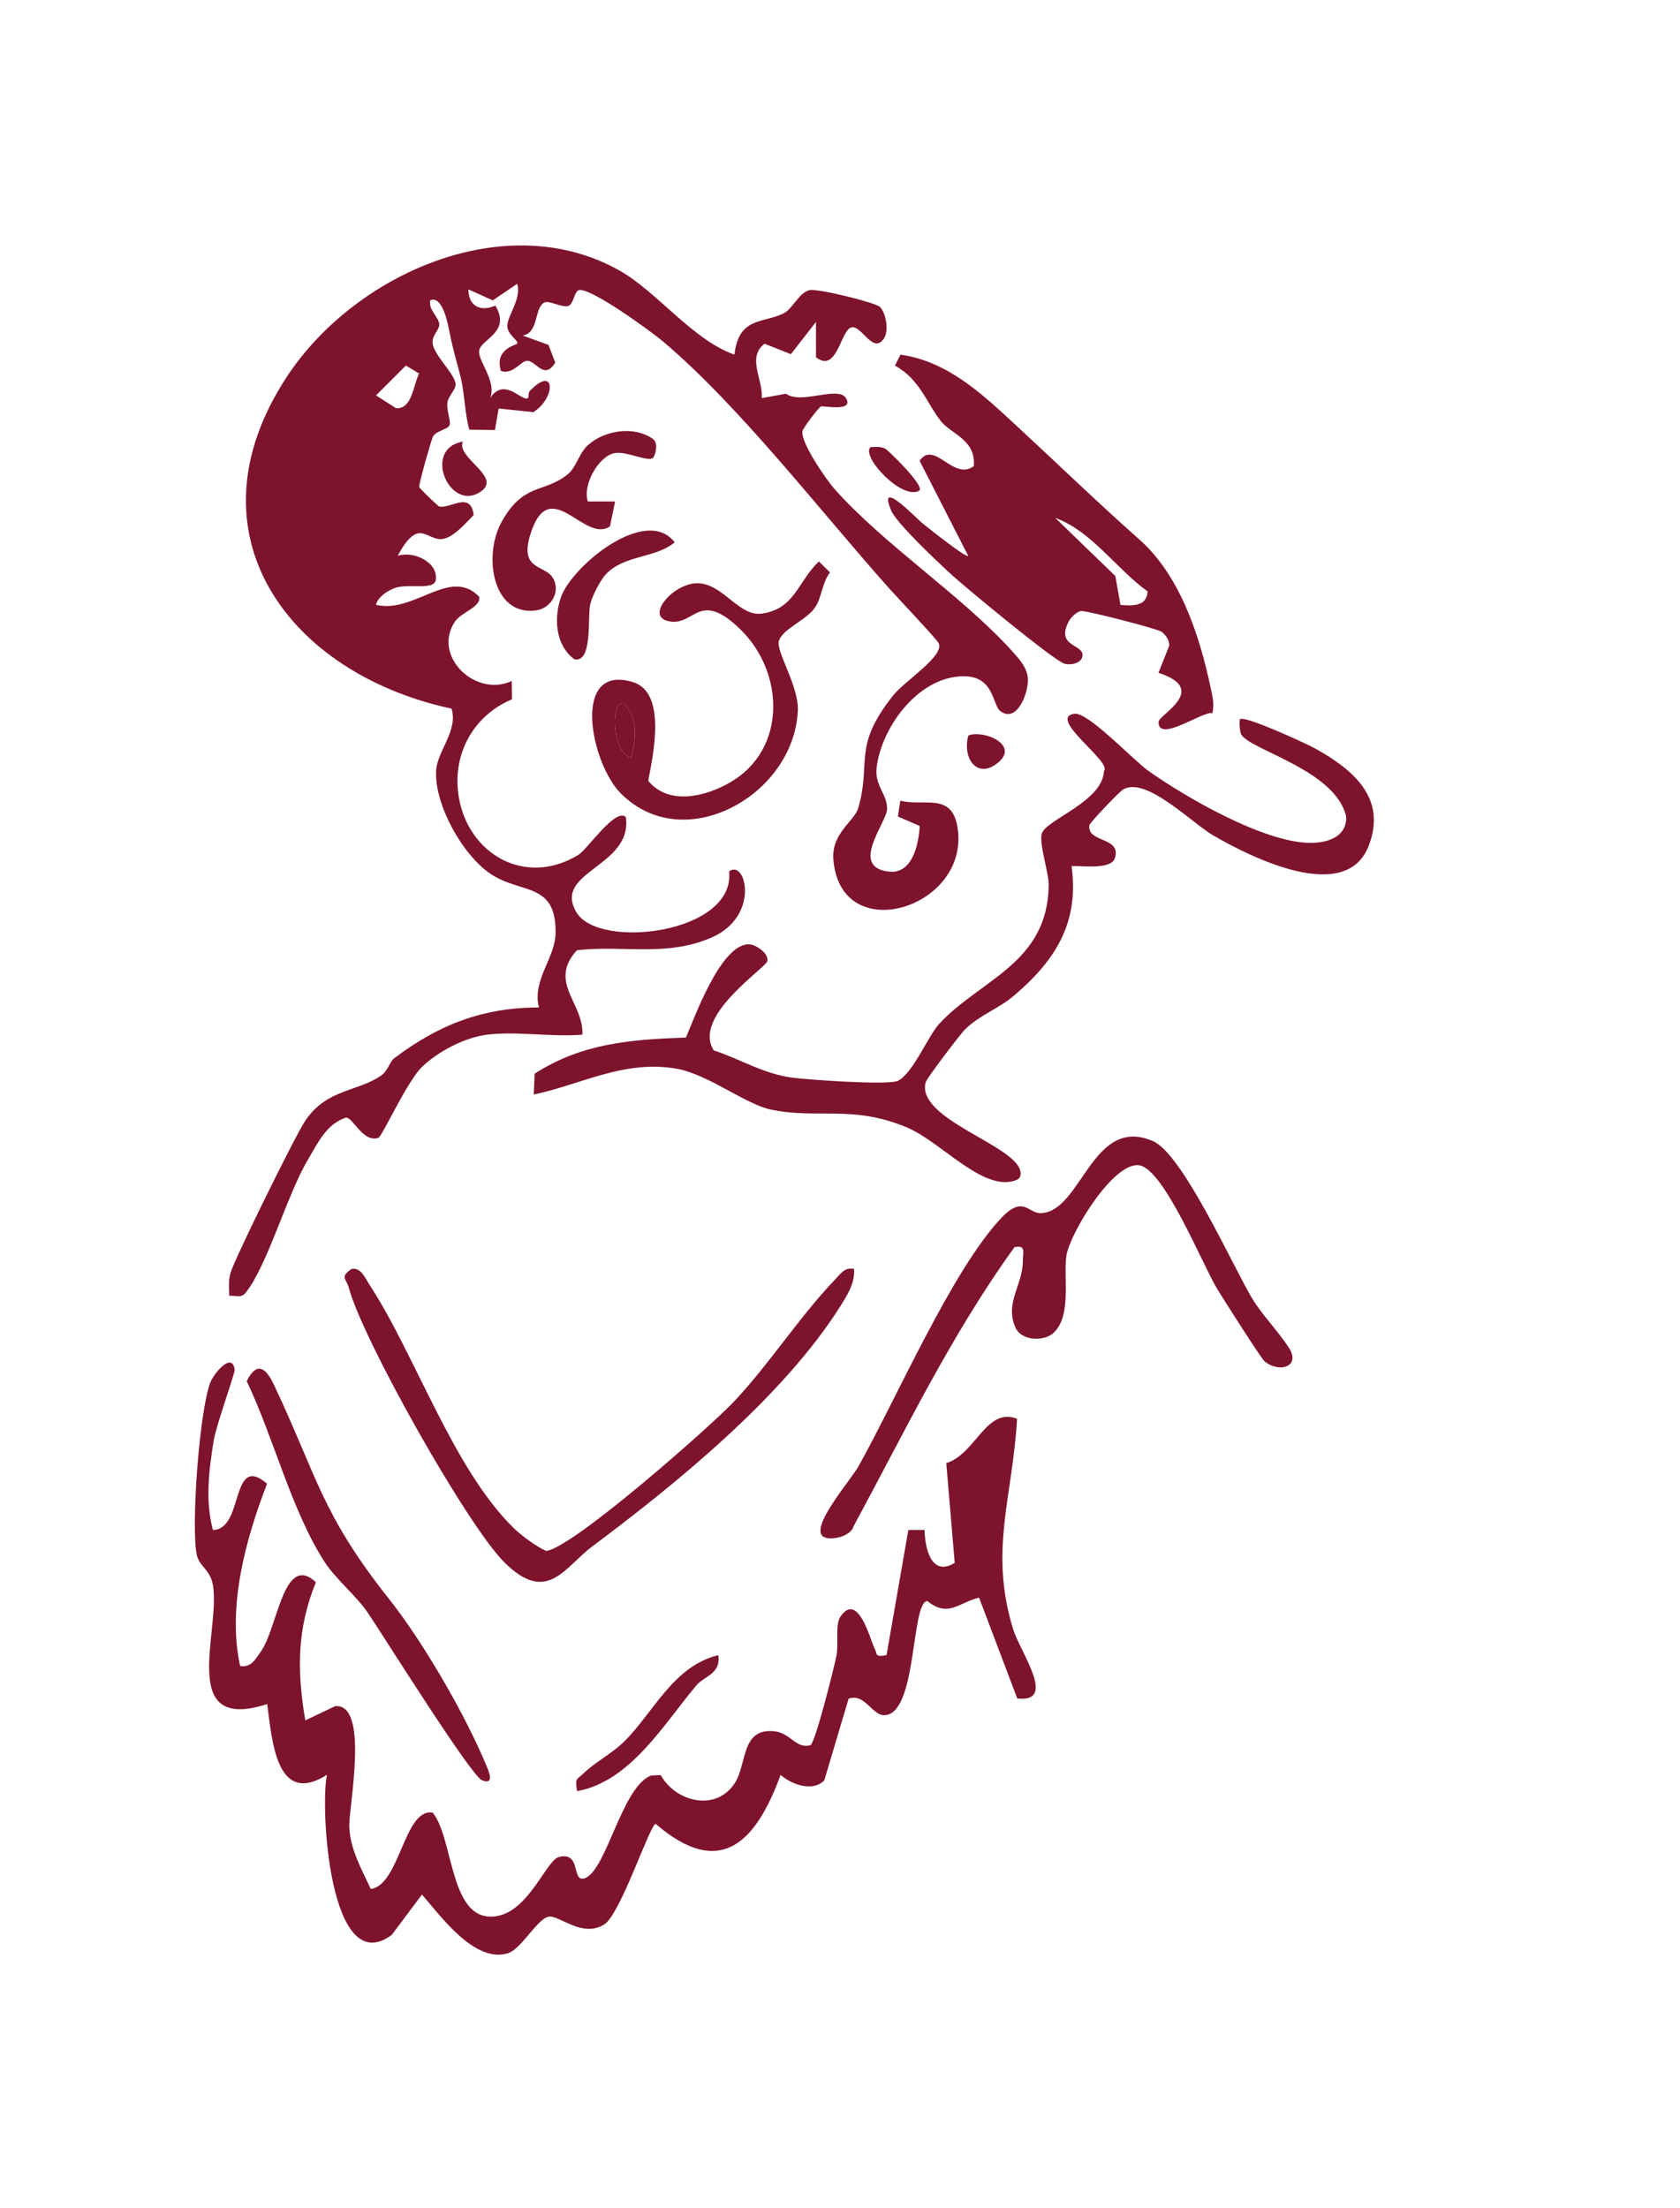 <?xml version="1.0" encoding="UTF-8" standalone="no"?>
<!-- Created with Inkscape (http://www.inkscape.org/) -->

<svg
   version="1.1"
   id="svg1"
   width="1132.46"
   height="1487.884"
   viewBox="6 0 2174.191 2856.563"
   sodipodi:docname="logo-manoir.svg"
   inkscape:version="1.3.2 (091e20e, 2023-11-25)"
   inkscape:export-filename="logo-manoir-ng.pdf"
   inkscape:export-xdpi="45.48"
   inkscape:export-ydpi="45.48"
   xmlns:inkscape="http://www.inkscape.org/namespaces/inkscape"
   xmlns:sodipodi="http://sodipodi.sourceforge.net/DTD/sodipodi-0.dtd"
   xmlns="http://www.w3.org/2000/svg"
   xmlns:svg="http://www.w3.org/2000/svg">
  <defs
     id="defs1">
    <clipPath
       clipPathUnits="userSpaceOnUse"
       id="clipPath2">
      <path
         d="M 0,2267.717 H 5669.292 V 0 H 0 Z"
         transform="translate(-596.259,-1846.725)"
         id="path2" />
    </clipPath>
    <clipPath
       clipPathUnits="userSpaceOnUse"
       id="clipPath4">
      <path
         d="M 0,2267.717 H 5669.292 V 0 H 0 Z"
         transform="translate(-408.951,-716.702)"
         id="path4" />
    </clipPath>
    <clipPath
       clipPathUnits="userSpaceOnUse"
       id="clipPath6">
      <path
         d="M 0,2267.717 H 5669.292 V 0 H 0 Z"
         transform="translate(-1407.03,-1488.685)"
         id="path6" />
    </clipPath>
    <clipPath
       clipPathUnits="userSpaceOnUse"
       id="clipPath8">
      <path
         d="M 0,2267.717 H 5669.292 V 0 H 0 Z"
         transform="translate(-1289.832,-1614.375)"
         id="path8" />
    </clipPath>
    <clipPath
       clipPathUnits="userSpaceOnUse"
       id="clipPath10">
      <path
         d="M 0,2267.717 H 5669.292 V 0 H 0 Z"
         transform="translate(-1225.136,-908.225)"
         id="path10" />
    </clipPath>
    <clipPath
       clipPathUnits="userSpaceOnUse"
       id="clipPath12">
      <path
         d="M 0,2267.717 H 5669.292 V 0 H 0 Z"
         transform="translate(-700.883,-718.539)"
         id="path12" />
    </clipPath>
    <clipPath
       clipPathUnits="userSpaceOnUse"
       id="clipPath14">
      <path
         d="M 0,2267.717 H 5669.292 V 0 H 0 Z"
         transform="translate(-815.009,-1466.555)"
         id="path14" />
    </clipPath>
    <clipPath
       clipPathUnits="userSpaceOnUse"
       id="clipPath16">
      <path
         d="M 0,2267.717 H 5669.292 V 0 H 0 Z"
         transform="translate(-579.716,-649.989)"
         id="path16" />
    </clipPath>
    <clipPath
       clipPathUnits="userSpaceOnUse"
       id="clipPath18">
      <path
         d="M 0,2267.717 H 5669.292 V 0 H 0 Z"
         transform="translate(-836.069,-1757.066)"
         id="path18" />
    </clipPath>
    <clipPath
       clipPathUnits="userSpaceOnUse"
       id="clipPath20">
      <path
         d="M 0,2267.717 H 5669.292 V 0 H 0 Z"
         transform="translate(-790.485,-1644.302)"
         id="path20" />
    </clipPath>
    <clipPath
       clipPathUnits="userSpaceOnUse"
       id="clipPath22">
      <path
         d="M 0,2267.717 H 5669.292 V 0 H 0 Z"
         transform="translate(-899.441,-595.201)"
         id="path22" />
    </clipPath>
    <clipPath
       clipPathUnits="userSpaceOnUse"
       id="clipPath24">
      <path
         d="M 0,2267.717 H 5669.292 V 0 H 0 Z"
         transform="translate(-651.5,-1772.839)"
         id="path24" />
    </clipPath>
    <clipPath
       clipPathUnits="userSpaceOnUse"
       id="clipPath26">
      <path
         d="M 0,2267.717 H 5669.292 V 0 H 0 Z"
         transform="translate(-1061.662,-1765.948)"
         id="path26" />
    </clipPath>
    <clipPath
       clipPathUnits="userSpaceOnUse"
       id="clipPath28">
      <path
         d="M 0,2267.717 H 5669.292 V 0 H 0 Z"
         transform="translate(-1172.406,-1462.596)"
         id="path28" />
    </clipPath>
    <clipPath
       clipPathUnits="userSpaceOnUse"
       id="clipPath30">
      <path
         d="M 0,2267.717 H 5669.292 V 0 H 0 Z"
         transform="translate(-815.009,-1466.555)"
         id="path30" />
    </clipPath>
  </defs>
  <sodipodi:namedview
     id="namedview1"
     pagecolor="#ffffff"
     bordercolor="#666666"
     borderopacity="1.0"
     inkscape:showpageshadow="2"
     inkscape:pageopacity="0.0"
     inkscape:pagecheckerboard="false"
     inkscape:deskcolor="#d1d1d1"
     inkscape:zoom="0.33033954"
     inkscape:cx="-443.48309"
     inkscape:cy="491.91811"
     inkscape:window-width="1408"
     inkscape:window-height="916"
     inkscape:window-x="0"
     inkscape:window-y="38"
     inkscape:window-maximized="0"
     inkscape:current-layer="layer-MC0"
     showborder="true">
    <inkscape:page
       x="0"
       y="0"
       inkscape:label="1"
       id="page1"
       width="2174.19"
       height="2856.563"
       margin="317.557 396.133 327.293 252.155"
       bleed="0"
       inkscape:export-filename="logo-manoir-ng.pdf"
       inkscape:export-xdpi="45.48"
       inkscape:export-ydpi="45.48" />
  </sodipodi:namedview>
  <g
     id="layer-MC0"
     inkscape:groupmode="layer"
     inkscape:label="Calque 1"
     transform="translate(-932.057,-1890.075)">
    <g
       id="g1"
       transform="translate(668.362,1801.672)">
      <path
         id="path1"
         d="m 0,0 -29,-29.014 19.312,-12.381 c 15.833,-1.468 16.964,23.148 22.464,33.623 z m 79.032,-649.496 c -21.675,-2.671 -47.774,-16.137 -63.522,-31.46 -14.842,-14.442 -38.495,-67.527 -42.341,-68.745 -14.882,-4.714 -24.018,19.12 -31.197,19.706 -19.111,-5.938 -27.621,-24.916 -37.105,-40.86 -20.365,-34.238 -39.112,-102.117 -60.178,-128.838 -4.813,-6.105 -9.996,-2.78 -16.18,-3.267 -0.307,7.492 -0.912,15.067 1.282,22.435 4.262,14.321 63.445,134.325 72.7,147.835 21.243,31.008 50.919,27.576 73.695,43.704 6.391,4.526 8.238,13.402 12.372,16.524 42.618,32.188 85.528,49.367 140.607,49.346 -6.798,26.33 15.539,47.788 16.098,71.539 1.193,50.71 -33.608,38.16 -63.233,58.222 -27.25,18.452 -54.147,66.89 -52.753,99.568 0.832,19.517 21.619,38.877 15.032,60.731 -157.587,33.701 -260.037,169.533 -159.976,322.058 65.332,99.587 212.389,165.818 323.44,102.95 35.935,-20.344 71.088,-67.547 111.187,-81.349 4.135,36.274 26.588,30.129 47.341,39.799 8.98,4.185 14.781,19.643 25.104,22.667 7.57,2.217 64.456,-11.98 68.803,-16.185 5.833,-5.644 8.901,-23.055 3.971,-30.536 C 453.572,10.251 442.848,39.008 432.533,37.016 422.013,34.563 418.68,-8.037 398.122,7.985 L 398.101,42.25 373.757,10.997 348.208,21.149 c -17.527,-13.426 -1.246,-34.622 -2.775,-52.83 l 23.676,4.313 c 14.238,-10.937 50.608,8.107 58.109,-4.285 8.319,-13.74 -22.348,-7.206 -24.157,-8.032 -2.656,-1.212 -17.135,-20.703 -17.978,-23.63 -2.871,-9.969 22.87,-47.334 30.761,-56.243 48.256,-54.48 123.599,-103.403 172.458,-157.401 6.824,-7.541 14.952,-16.301 15.557,-27.041 0.766,-13.606 -10.538,-43.431 -26.636,-31.567 -7.782,5.735 -5.96,32.87 -33.735,33.863 -44.075,1.575 -81.114,-47.522 -86.405,-87.824 -2.42,-18.429 10.235,-26.132 10.092,-40.89 -0.126,-13.04 -37.687,-57.163 2.462,-60.882 22.461,-2.081 28.335,27.63 29.167,44.379 l -21.129,9.127 2.339,15.425 c 21.562,-5.938 49.03,8.133 55.166,-23.971 15.207,-79.578 -113.465,-120.407 -120.176,-32.96 -1.954,25.472 20.425,36.74 24.242,50.056 12.918,45.065 -6.133,58.46 33.672,108.873 11.268,14.271 50.58,38.659 44.23,51.034 -1.993,3.886 -40.071,44.185 -47.807,52.836 C 403.039,-142.357 324.711,-40.188 249.827,23.161 237.886,33.264 180.697,74.785 168.44,73.274 163.245,72.633 162.919,58.78 157.216,57.67 150.143,56.292 138.896,63.697 134.11,61 124.5,55.584 129.139,31.72 113.336,29.103 l 25.091,-9.084 6.551,-17.181 c -11.197,-18.174 -18.981,3.037 -27.985,1.656 -5.845,-0.896 -13.881,-13.826 -24.748,-9.717 -6.578,21.33 14.883,24.974 15.759,26.468 1.801,3.072 -9.712,8.502 -9.557,17.379 0.171,9.867 14.133,26.745 9.542,40.617 L 84.347,63.216 60.597,73.933 C 60.833,56.905 73.065,52.024 86.855,58.158 102.755,31.238 71.278,25.525 70.995,13.459 70.763,3.563 88.277,-15.908 81.721,-31.654 c 13.937,21.234 30.961,-3.921 36.761,0.037 1.077,0.735 -0.03,4.99 1.654,6.749 25.023,26.139 25.843,-6.422 3.605,-20.388 l -33.686,3.516 -3.639,-20.889 -24.87,0.344 c -4.641,16.793 -4.38,35.172 -8.643,51.959 C 48.631,6.496 46.335,12.698 42.431,31.929 40.924,39.353 35.937,68.124 23.671,63.368 21.418,53.934 32.279,47.016 32.398,39.601 32.484,34.247 24.617,29.093 26.046,20.77 28.072,8.97 48.382,-9.184 48.24,-18.411 48.158,-23.7 41.222,-29.718 40.346,-35.593 c -1.23,-8.257 3.923,-19.31 1.865,-22.746 -2.247,-3.75 -12.565,-5.11 -15.838,-10.399 -1.401,-2.263 -13.964,-46.181 -13.471,-49.159 0.22,-1.332 18.041,-18.476 19.34,-18.841 10.507,-2.96 30.467,15.55 33.56,-8.343 -7.343,-7.57 -19.639,-21.915 -30.197,-23.283 -16.005,-2.075 -22.844,22.073 -43.607,-16.379 15.592,5.256 39.91,-6.529 36.939,-23.704 -1.74,-10.064 -27.608,-2.878 -39.822,-7.566 -7.278,-2.794 -15.957,-8.27 -18.215,-16.254 36.953,-9.09 72.256,37.185 100.202,7.8 2.32,-9.734 -17.386,-15.036 -23.43,-23.978 -22.389,-33.125 19.371,-74.156 55.067,-57.829 l 0.245,-17.727 c -37.903,-15.99 -58.383,-53.747 -51.699,-94.548 9.104,-55.581 64.355,-87.905 116.079,-56.516 8.737,5.302 36.217,46.305 46.147,36.77 6.917,-48.629 -71.96,-52.558 -47.766,-92.747 21.774,-36.169 154.153,-20.407 148.076,39.953 15.983,12.562 30.82,-43.601 -17.515,-64.365 -43.818,-18.824 -85.91,-6.905 -130.303,-12.135 -28.302,-31.232 6.896,-51.268 5.337,-81.907 -29.343,-2.571 -63.706,3.524 -92.308,0"
         style="fill:#7e132e;fill-opacity:1;fill-rule:nonzero;stroke:none"
         transform="matrix(1.333,0,0,-1.333,795.012,561.327)"
         clip-path="url(#clipPath2)" />
      <path
         id="path3"
         d="M 0,0 C 30.567,0.362 16.643,75.405 52.558,44.929 31.699,-9.163 13.81,-74.182 26.376,-132.023 c 10.793,-1.837 14.941,6.841 20.18,14.072 16.203,22.368 21.968,96.649 53.425,67.25 -18.549,-45.332 -18.428,-86.337 -10.319,-134.116 l 28.99,13.824 c 33.48,2.922 13.299,-97.576 13.724,-116.247 0.509,-22.377 11.902,-41.696 20.841,-61.227 28.252,3.694 32.471,78.913 60.123,74.128 21.045,-25.662 15.91,-109.255 63.098,-100.297 30.515,5.794 47.477,53.93 59.212,57.127 22.649,6.169 11.922,-25.577 25.56,-20.426 21.106,7.971 35.856,88.994 64.285,99.659 l 9.193,0.4 c 14.529,-26.03 53.518,-35.967 71.89,-7.934 12.141,18.524 5.893,54.22 38.86,50.4 15.206,-1.762 21.26,-17.746 34.864,-13.325 4.894,3.867 22.298,73.482 24.936,85.946 2.423,11.452 -1.323,30.717 3.823,38.416 17.328,25.927 29.503,-23.602 33.195,-30.366 3.336,-6.114 -0.244,-8.893 11.726,-6.741 l 21.172,121.503 15.705,-0.041 c 0.373,-16.031 5.893,-46.259 29.314,-31.892 l -8.195,96.823 c 28.652,8.766 38.613,54.758 68.713,43.022 -4.163,-75.948 -27.374,-127.315 -3.843,-204.15 6.795,-22.184 43.346,-72.015 4.034,-67.288 l -37.063,97.851 c -20.069,-4.848 -29.671,-19.77 -50.309,-3.289 -16.025,-1.239 -9.547,-111.221 -42.132,-110.836 -11.434,0.136 -18.582,21.489 -34.216,16.066 l -23.638,-79.337 c -11.467,-11.691 -32.091,-3.75 -42.379,5.281 -23.9,-64.94 -58.137,-101.848 -121.294,-47.511 -5.48,-0.045 -34.129,-87.897 -50.009,-97.64 -22.051,-13.529 -44.143,10.029 -54.385,7.456 -11.087,-2.785 -26.242,-31.483 -39.122,-35.408 -32.096,-9.781 -64.692,35.46 -83.364,57 L 173.615,-393 c -60.529,-44.888 -69.659,124.27 -62.933,155.348 -49.262,-31.009 -53.2,33.397 -58.01,68.679 -86.285,-27.945 -46.113,68.066 -52.414,113.818 -2.392,17.359 -13.663,19.199 -16.042,31.45 -5.506,28.361 2.584,137.768 13.025,166.353 3.384,9.263 21.475,30.87 23.844,13.001 C 21.56,152.07 3.237,102.257 0.683,86.394 -3.941,57.673 -7.603,28.256 0,0"
         style="fill:#7e132e;fill-opacity:1;fill-rule:nonzero;stroke:none"
         transform="matrix(1.333,0,0,-1.333,545.268,2068.024)"
         clip-path="url(#clipPath4)" />
      <path
         id="path5"
         d="M 0,0 C -1.534,2.656 -2.186,13.718 -1.159,14.798 2.773,18.93 63.362,-8.843 72.75,-14.13 c 36.181,-20.375 68.706,-47.743 51.115,-93.695 -22.06,-57.625 -113.568,-11.844 -150.843,9.697 -20.977,12.123 -65.503,57.949 -87.813,44.665 -3.621,-2.156 -32.299,-32.209 -32.634,-34.563 -2.487,-17.469 31.102,-10.989 24.871,-31.757 -3.567,-11.891 -32.012,-7.493 -42.176,-7.947 7.785,-55.745 -16.577,-92.672 -56.808,-126.538 -13.55,-11.405 -32.623,-18.36 -46.243,-31.687 -5.428,-5.311 -37.486,-47.701 -38.556,-51.578 -9.764,-35.367 85.815,-60.65 91.781,-85.832 1.487,-6.278 -1.238,-8.605 -6.249,-10.012 -31.853,-8.947 -71.004,38.486 -104.618,52.309 -52.56,21.616 -85.198,7.528 -130.839,16.873 -25.019,5.122 -61.389,34.49 -92.088,39.788 -50.887,8.782 -92.113,-15.258 -138.528,-25.109 l 0.881,20.236 c 46.01,29.623 93.269,33.188 146.878,35.092 8.734,20.243 33.491,89.583 60.59,90.571 6.318,0.231 20.167,-8.405 18.41,-16.466 -1.445,-6.632 -73.12,-53.306 -52.015,-86.538 26.136,-8.598 48.125,-22.793 76.347,-26.515 15.667,-2.066 92.672,-7.498 102.243,-3.116 14.422,6.601 29.557,43.568 39.99,54.976 39.724,43.435 105.69,58.636 106.645,135.017 0.153,12.284 -9.897,41.347 -6.536,50.474 4.979,13.524 59.153,30.841 60.146,60.373 8.545,8.579 -55.66,51.545 -28.656,55.533 13.097,1.934 57.458,-45.252 71.408,-55.153 37.066,-26.308 111.956,-69.436 156.803,-70.19 17.174,-0.289 36.457,5.695 35.642,25.474 C 91.773,-34.553 8.837,-15.299 0,0"
         style="fill:#7e132e;fill-opacity:1;fill-rule:nonzero;stroke:none"
         transform="matrix(1.333,0,0,-1.333,1876.04,1038.714)"
         clip-path="url(#clipPath6)" />
      <path
         id="path7"
         d="M 0,0 C 11.637,-0.931 25.636,-1.601 26.305,13.134 -4.252,35.193 -27.765,71.446 -63.302,84.493 L -4.995,28.071 Z M -103.549,176.326 C -62.306,138.24 -23.143,100.3 18.44,63.408 57.386,28.857 76.371,-28.121 87.224,-78.932 c 1.845,-8.636 4.282,-17.34 1.926,-26.202 -8.148,2.995 -52.775,-29.496 -52.154,-8.372 0.208,7.046 49.838,31.403 -0.135,47.634 l 10.515,26.385 c -0.075,5.847 -3.153,9.976 -7.515,13.458 -3.495,2.79 -74.437,21.085 -78.367,20.126 -4.394,-1.073 -9.469,-5.911 -11.622,-9.953 -13.614,-25.564 15.698,-21.806 13.145,-34.205 -1.27,-6.167 -10.237,-8.768 -17.314,-6.986 -9.671,2.436 -95.697,73.606 -109.328,86.045 -12.806,11.687 -53.555,49.913 -58.953,62.536 -14.188,33.171 24.801,-7.886 30.158,-12.153 4.956,-3.948 42.609,-34.115 44.642,-31.824 l -47.296,92.44 c 14.896,20.388 32.404,-20.028 52.681,-5.254 2.14,25.647 -21.721,30.906 -31.86,43.503 -13.745,17.078 -20.038,40.351 -44.742,54.137 l 5.438,10.573 c 45.264,-6.462 78.218,-37.274 110.008,-66.63"
         style="fill:#7e132e;fill-opacity:1;fill-rule:nonzero;stroke:none"
         transform="matrix(1.333,0,0,-1.333,1719.776,871.126)"
         clip-path="url(#clipPath8)" />
      <path
         id="path9"
         d="m 0,0 c -9.481,-9.024 -31.594,-8.123 -37.339,5.064 -10.501,24.103 7.322,41.012 7.248,64.668 -0.025,7.96 3.413,15.502 -8.03,13.279 -61.357,-84.65 -106.725,-179.363 -156.387,-271.165 -2.93,-10.786 -26.311,-14.931 -30.799,-8.521 -8.401,12 27.923,53.222 35.67,66.976 36.527,64.841 90.78,190.516 138.832,241.179 20.984,22.124 26.051,4.265 37.938,4.502 39.914,0.799 49.721,95.445 109.101,69.921 28.784,-12.373 77.159,-120.461 95.941,-152.095 9.614,-16.193 25.647,-32.42 36.026,-48.431 12.025,-18.551 -9.569,-24.901 -23.7,-13.137 -3.221,2.682 -40.108,60.624 -45.913,70.189 C 144.363,65.865 107.023,158.986 82.801,162.439 57.743,166.011 15.486,96.178 12.249,74.802 9.076,53.848 17.519,16.673 0,0"
         style="fill:#7e132e;fill-opacity:1;fill-rule:nonzero;stroke:none"
         transform="matrix(1.333,0,0,-1.333,1633.514,1812.661)"
         clip-path="url(#clipPath10)" />
      <path
         id="path11"
         d="m 0,0 c 7.096,-6.961 22.017,-18.024 31.437,-22.149 24.84,2.114 157.533,119.052 181.117,143.609 33.812,35.207 65.034,84.025 99.357,119.678 5.484,5.695 9.273,12.328 18.515,10.455 1.044,-13.75 -6.557,-25.554 -13.526,-36.57 C 261.521,127.486 158.12,43.315 76.05,-17.967 49.375,-37.886 32.501,-74.901 -9.254,-33.033 -45.931,3.744 -146.892,183.532 -160.06,233.252 c -2.38,8.987 -9.196,10.103 2.677,18.34 9.066,1.65 13.112,-8.835 16.917,-14.644 C -95.178,167.814 -59.305,58.178 0,0"
         style="fill:#7e132e;fill-opacity:1;fill-rule:nonzero;stroke:none"
         transform="matrix(1.333,0,0,-1.333,934.51,2065.575)"
         clip-path="url(#clipPath12)" />
      <path
         id="path13"
         d="M 0,0 C 4.303,17.789 7.227,38.398 -7.849,52.69 -21.06,53.055 -17.873,2.324 0,0 m 182.113,190.075 10.833,-10.72 c -7.572,-9.494 -8.018,-23.958 -14.197,-33.489 -8.425,-12.993 -32.496,-21.255 -35.556,-33.451 -2.449,-9.758 19.436,-43.773 18.52,-66.779 C 158.444,-36.491 50.897,-97.467 -10.682,-34.531 -39.486,-5.091 -58.675,91.357 1.649,72.933 34.769,62.818 21.041,1.4 16.443,-22.838 c 20.077,-24.38 55.772,-15.193 79.308,-1.679 55.418,31.82 53.306,106.784 10.009,148.807 -38.588,37.453 -43.642,5.637 -66.028,7.299 -29.685,2.203 0.972,38.73 25.857,37.302 24.003,-1.378 39.307,-32.543 61.223,-29.451 32.001,4.517 35.074,31.437 55.301,50.635"
         style="fill:#7e132e;fill-opacity:1;fill-rule:nonzero;stroke:none"
         transform="matrix(1.333,0,0,-1.333,1086.678,1068.22)"
         clip-path="url(#clipPath14)" />
      <path
         id="path15"
         d="m 0,0 c 33.372,-42.081 75.26,-114.09 96.016,-165.224 3.039,-7.489 3.975,-15.008 -5.641,-10.946 -10.948,4.626 -95.911,140.649 -111.273,163.226 -10.557,15.513 -30.686,32.039 -41.318,48.407 -32.345,49.797 -49.931,121.881 -75.811,175.741 9.457,18.833 18.174,14.018 26.403,-3.419 C -69.152,117.781 -65.5,82.594 0,0"
         style="fill:#7e132e;fill-opacity:1;fill-rule:nonzero;stroke:none"
         transform="matrix(1.333,0,0,-1.333,772.954,2156.975)"
         clip-path="url(#clipPath16)" />
      <path
         id="path17"
         d="m 0,0 c -5.336,-4.25 -27.042,7.392 -38.272,4.448 -15.082,-3.954 -30.284,-30.813 -24.95,-46.77 l 26.422,-0.031 -4.938,-24.074 c -24.772,-17.321 -58.299,51.844 -77.172,-7.317 -11.297,-35.411 13.521,-29.738 21.539,-42.477 8.229,-13.072 -1.22,-29.825 -16.233,-31.835 -42.443,-5.682 -51.578,53.589 -33.135,86.369 21.295,37.849 40.784,27.221 63.812,45.615 8.645,6.906 10.983,20.795 20.141,28.808 16.168,14.147 44.605,18.659 62.872,5.557 C 5.938,14.096 1.755,1.398 0,0"
         style="fill:#7e132e;fill-opacity:1;fill-rule:nonzero;stroke:none"
         transform="matrix(1.333,0,0,-1.333,1114.759,680.871)"
         clip-path="url(#clipPath18)" />
      <path
         id="path19"
         d="m 0,0 c -5.612,-5.813 -13.653,-21.659 -15.36,-29.537 -2.751,-12.7 2.533,-56.884 -15.362,-53.142 -18.469,13.641 -20.038,39.924 -13.077,60.108 C -33.34,7.749 38.783,67.186 66.679,30.83 47.611,15.078 18.345,19.001 0,0"
         style="fill:#7e132e;fill-opacity:1;fill-rule:nonzero;stroke:none"
         transform="matrix(1.333,0,0,-1.333,1053.98,831.224)"
         clip-path="url(#clipPath20)" />
      <path
         id="path21"
         d="m 0,0 c 3.011,-17.888 -13.914,-20.607 -20.932,-28.917 -32.049,-37.95 -64.195,-93.619 -116.152,-103.052 -2.411,13.433 0.156,11.202 6.472,17.423 11.309,11.142 28.004,19.036 41.12,32.57 C -62.089,-53.699 -42.733,-10.3 0,0"
         style="fill:#7e132e;fill-opacity:1;fill-rule:nonzero;stroke:none"
         transform="matrix(1.333,0,0,-1.333,1199.255,2230.026)"
         clip-path="url(#clipPath22)" />
      <path
         id="path23"
         d="M 0,0 C -6.517,-15.824 37.594,-33.663 18.042,-48.013 -12.096,-70.13 -40.273,-6.883 0,0"
         style="fill:#7e132e;fill-opacity:1;fill-rule:nonzero;stroke:none"
         transform="matrix(1.333,0,0,-1.333,868.667,659.842)"
         clip-path="url(#clipPath24)" />
      <path
         id="path25"
         d="M 0,0 C 2.354,-1.198 38.328,-35.87 32.946,-40.621 16.416,-50.609 -23.929,-7.58 -14.474,1.57 -9.425,1.665 -4.865,2.475 0,0"
         style="fill:#7e132e;fill-opacity:1;fill-rule:nonzero;stroke:none"
         transform="matrix(1.333,0,0,-1.333,1415.55,669.029)"
         clip-path="url(#clipPath26)" />
      <path
         id="path27"
         d="M 0,0 C -20.242,-18.573 -36.537,1.479 -30.291,25.064 -15.429,30.824 18.041,16.553 0,0"
         style="fill:#7e132e;fill-opacity:1;fill-rule:nonzero;stroke:none"
         transform="matrix(1.333,0,0,-1.333,1563.207,1073.499)"
         clip-path="url(#clipPath28)" />
      <path
         id="path29"
         d="M 0,0 C -17.873,2.324 -21.06,53.055 -7.849,52.69 7.227,38.398 4.303,17.789 0,0"
         style="fill:#7e132e;fill-opacity:1;fill-rule:nonzero;stroke:none"
         transform="matrix(1.333,0,0,-1.333,1086.678,1068.22)"
         clip-path="url(#clipPath30)" />
    </g>
  </g>
</svg>
